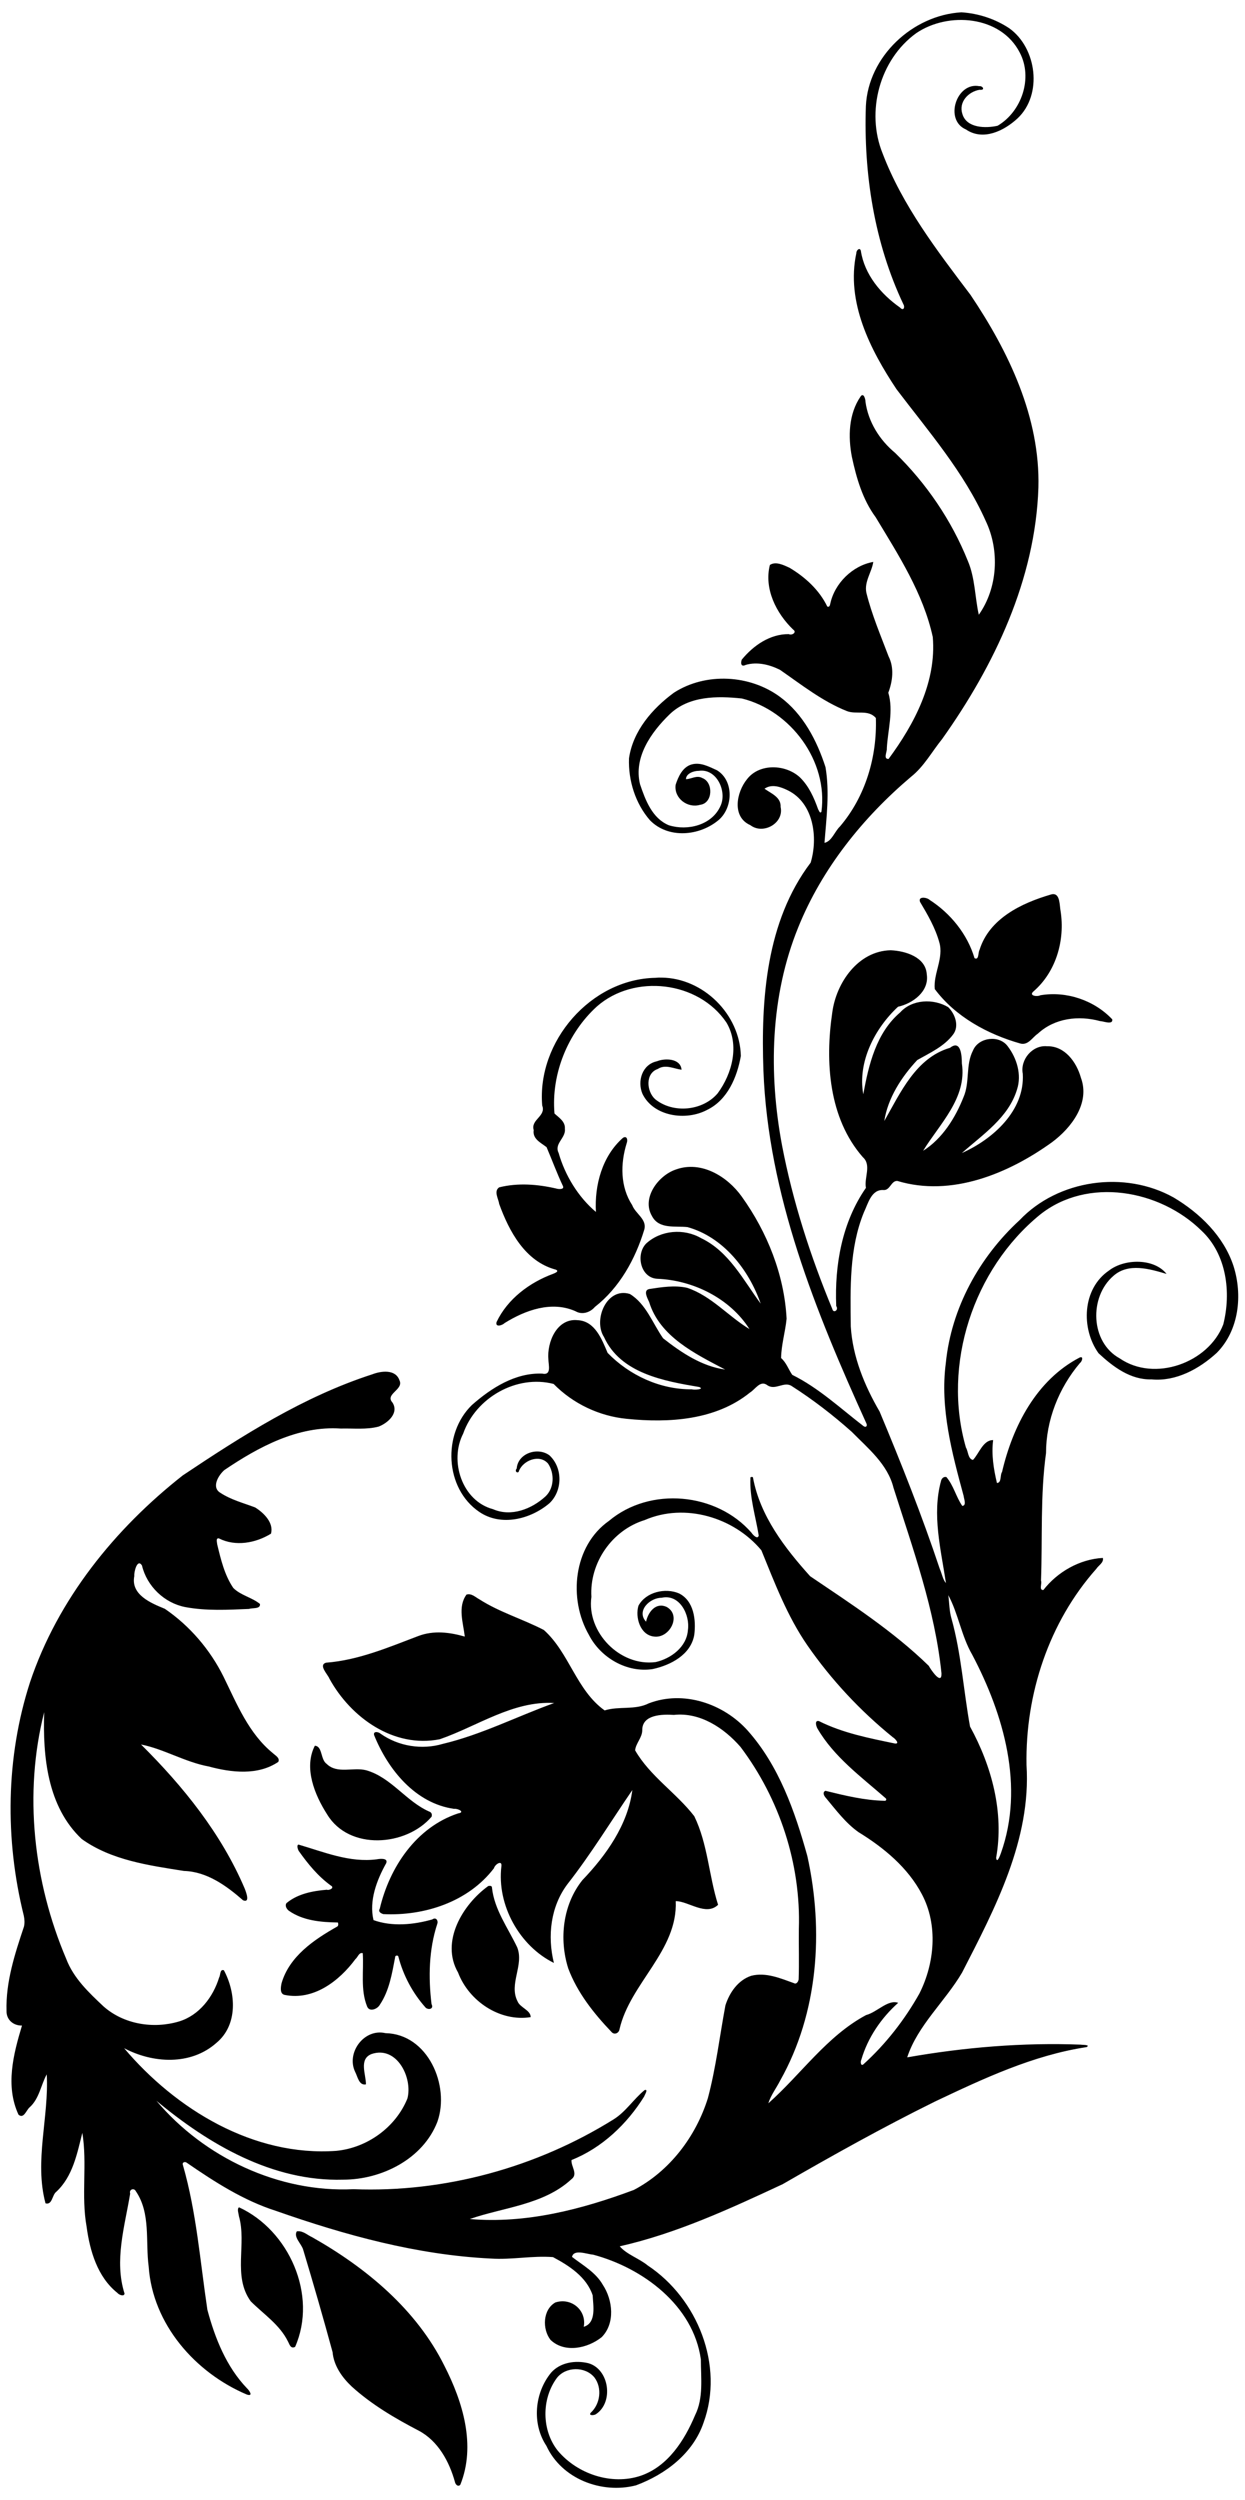 <?xml version="1.0" encoding="UTF-8" standalone="no"?>
<svg id="svg2" xmlns:rdf="http://www.w3.org/1999/02/22-rdf-syntax-ns#" xmlns="http://www.w3.org/2000/svg" height="2942pt" width="1465pt" version="1.1" xmlns:cc="http://creativecommons.org/ns#" xmlns:dc="http://purl.org/dc/elements/1.1/" viewBox="0 0 1465 2942">
<path id="path4" d="m1414 18.125c-71.5 4.163-137 64.887-140.4 137.94-3.4 99.35 12.4 201.13 55.2 291.55 2.6 4.28 0.1 10.45-4.9 4.79-28.1-19.67-52.4-48.61-57.7-83.5-1.5-5.85-6.9-0.53-6.6 3.36-15.5 71.85 20.4 142.14 59.1 200.28 47.1 62.06 99.2 121.97 131.2 193.74 20.7 43.42 17.7 98.48-10.2 137.94-5.7-25.21-5.4-54.16-16.1-79.11-24-59.77-61-114.13-107.1-159.08-22.8-18.88-39.5-45.63-43.5-75.18 0.2-2.95-2.6-14.26-7.2-7.64-17.6 25.57-18.5 59.14-12.8 88.75 6.7 31.22 15.8 62.78 35 88.8 33.5 55.59 70 111.95 84 176.2 5.6 66.04-27 127.84-65 179.34-8.4 0.5-1.8-11.3-2.6-15.6 1.5-27 10.1-55.3 2.2-81.8 6.4-17.1 8.9-36.66 0.4-53.44-11.7-30.95-24.8-61.56-32.7-93.71-3.3-16.25 8-30.24 10.2-45.25-30.4 5.32-57.2 31.56-63.4 62.1-0.5 2.32-1.5 4.9-4.3 3.49-11.7-24.3-32.6-43.38-55.6-57.04-8.5-3.87-20.3-9.84-28.8-4.04-8.8 34.99 9.3 71.01 34.2 94.99 6.1 4.02-1.8 9.09-6.4 6.71-27.8-0.23-52.1 16.8-69.1 37.48-1.8 4.49-1.6 11.56 5.8 7.77 16.9-4.88 35-0.44 50.4 7.29 31.6 21.85 62.1 46.15 98.1 60.55 14.1 5.7 31.6-2.9 42.9 10.3 1.9 57.1-15.3 115.5-52.8 159.5-7.7 7.2-12.1 22-22.8 24.1 2.9-36.9 7.8-74.6 1.5-111.4-12.7-39.3-33-78.2-66.8-103.2-44.5-32.87-109.3-36.35-156.06-6.3-31.88 23.4-60.34 56.3-66.15 96.6-1.2 32.5 9.32 66.4 30.84 91.1 27.11 27.7 73.17 23.2 101.17-0.5 21.1-18.2 22.5-57.8-2.7-73.1-11.9-5.3-24.6-12.5-38.2-8.2-12.6 4.2-18.7 17.9-22.5 29.5-2.81 19.9 17.5 35 35.8 29.6 19.3-2.2 20-33.5 3.2-39.5-8-4.4-15.7 1.5-23.8 1.8 0-8.5 11.7-12.4 18.9-12.3 26-3.9 41.6 29.8 32.1 51.1-12.3 28.7-48.5 37.7-76.31 28.9-24.4-10.2-34.39-36.9-42.28-60.3-9.7-39.6 16.35-76.4 43.28-102.6 28.31-27.5 70.01-27.4 106.61-23.5 71.8 17.8 127.1 92.1 116.9 166.7-2.4 3.1-3.7-2.2-4.9-3.9-6-17-13.6-34-26.7-46.8-21-19.4-59.7-21-77.9 2.8-15.5 19.1-22.6 55.4 5 67.5 18.6 14.4 49.8-2.7 44.5-26.8 0.8-14.5-14.2-19.9-23.7-26.8 10.6-7.4 23.8-2.8 34.3 2.4 38.2 18.7 44.6 69.8 33.6 106.3-65.6 86.7-73.2 201-69.5 305.7 6.9 182.6 76.8 354.7 151.4 519 1.9 3.7-0.4 6.8-4.2 4.1-34-26.2-66-56.2-104.8-75.4-5.6-8.1-8.7-18-16.4-24.7 0.3-19.6 6.2-38.5 8.1-57.9-3.4-64.6-28.4-127.1-65.9-179.5-21.2-29.8-59.8-53.4-97.01-39.9-25.84 8.7-50.65 41.9-35.14 68.4 10.36 19.9 34.34 14.2 52.35 16.3 52.6 14.7 90.2 62.6 107.6 112.6-25.5-34.5-46.6-76.8-87.6-96.3-25.3-14.7-59.32-12-80.9 7.9-15.67 16-8.35 50.5 16.28 51.8 53.12 2.1 107.02 28.9 135.72 74-31-18.6-56.2-48.9-91.7-60.7-18.35-4.1-37.48-1-55.79 1.8-9.39 1.9-2.35 13.9-0.06 19.2 15.71 51 67.85 76.1 111.75 99.2-33.9-4.5-64.7-25-91.28-46-15.45-22-24.94-50.5-48.82-65.1-33.96-10.7-54.46 38-38.07 63.3 24.27 53.4 88.32 64.8 140.07 73.5 8.7 3.7-8.5 4.5-10.6 3.4-46.66 0.5-92.03-20.5-124.18-53.6-8.45-19.9-18.58-46.9-44.08-48.1-30.53-3.2-45.3 32.3-43.02 57.8 0.08 7.8 5.01 23.9-9.03 20.8-39.49-1.6-75 21.1-103.48 46.2-43.52 42.3-40.06 122.6 10.84 157.2 32.1 21.9 75.63 10.8 103.41-12.9 19.28-18.5 19.49-52.1-0.2-70.3-17.17-12.7-46.39-3.2-48.15 19.4-4.1 4.9 2.76 8.1 3.34 3.4 6.35-15.6 30.39-25 42.76-10.7 9.74 14.4 9.25 36.2-3.86 48.4-20.25 18.5-50.38 30.4-77.09 18.7-45.52-12.1-64.62-70.8-43.9-111.1 18.5-52.9 78.64-87.2 133.06-73.1 28.42 29 67.06 47.4 107.52 51.3 61.92 6.3 130.86 2.2 181.36-38.7 7.8-4.7 15.1-18.7 25.5-10.7 11.8 8.2 24.7-6.5 36.1 1.4 31.1 19.9 60.4 42.5 88 67.1 23.9 24.3 52.8 47.6 61.4 82.2 28.4 89.5 61 179.2 70.6 273 0.6 18.8-16-5.8-18.7-11-52.3-51-114.2-91-174.5-131.8-37.4-41.6-73.5-88.5-84-144.8 0.2-1.9-4.5-1.5-3.8 0.3-1.4 28.8 7.7 56.6 12.2 84.7-1.6 6.5-8.9-1.3-10.6-4.1-51.5-59.2-149.14-68.3-209.69-17.5-52.51 36.9-60.12 114.7-29.4 167.9 17.23 33.5 55.86 55.9 93.6 50.1 26.53-5.7 56.29-21.1 61.29-50.4 2.7-21.8-0.4-49.9-22.39-60.9-20.15-8.7-48.92-2.1-59.72 18.1-5 16.8 2.31 42.8 22.46 45.3 23.09 3.5 41.45-30.8 19.21-43.4-16.42-7.8-27.69 8.1-30.47 21.6-14.67-15.7 5.42-35.3 22.82-35.2 26.69-6 42.09 25.3 38.69 47.7-1.8 24.7-24.84 41.8-47.45 46.9-52.25 6.8-101.79-43.7-94.47-95.9-3.04-50.1 30.43-98.3 78.44-113 59.08-25.7 131.18-4 171.58 44.5 19.5 47.8 38 96.8 67.6 139.7 35.2 50.8 77.8 96.4 125.8 135.3 3 1.7 10.8 9.9 3.2 9.2-38-7.9-76.9-15.4-111.9-33-6.7-1.7-4.3 7.4-2.2 11 24.4 41.9 64.4 71 100.2 102.4 1.9 1.3 0.8 4.4-1.7 3.8-29.5-0.6-58.4-7.7-86.9-14.7-5 2.6-1.6 8 1.1 10.9 14.7 17.6 28.7 36.5 47.6 49.9 37.3 22.9 72.8 52.2 93.4 91.6 23.8 45.1 18.7 101.3-3.8 145.9-21.7 38.6-49.4 74.2-82.3 104-4.2 3.6-4.6-4.6-3.1-6.7 9.4-32.5 29.5-61.7 54.2-83.7-14.8-5.5-31.2 13.9-47.2 18-57.8 30.9-95.8 87.3-143.8 129.8 3.8-12.1 11.8-22.4 17.5-33.6 56-99.5 64.2-220 39.9-330.1-18.3-65.8-41.7-132.8-87.8-184.6-35.6-39.7-94.4-59.6-145.46-40-20.51 10.3-43.56 3.7-64.9 10.4-41.71-29.8-52-84.9-89.41-118.3-31-16.1-65.14-26.1-94.81-45.1-5.93-3.2-11.5-9.2-18.96-7-13.25 18.1-4.8 41.6-2.52 61.8-22.33-6.4-45.79-9.4-68.43-0.8-44.01 16.7-88.24 35.6-135.74 39.2-11.5 3.6 2.69 17.2 5.12 23.6 31.41 57.1 94.46 102.4 162.23 89 55.12-19 107.72-56.9 168.33-53.3-53.94 19.4-107.06 46.6-163.81 60.1-30.74 9.1-65.25 3.6-91.46-14.9-2.97-2.8-11.22-4.4-9.62 2 20.36 50.6 60.62 100.5 117.77 108.5 4.92-0.9 17.14 4.9 5.67 6.7-61.69 20.5-100.76 79.3-115.1 140.1-2.83 4.7 1.81 6.8 4.95 8 60.48 3 125.1-17.8 163-67.5 1.41-5.6 12.23-12.8 10.95-2.9-6.94 57.3 26.85 117.4 77.21 142.2-9.7-39.4-4.97-82.9 20.11-116.1 34.32-43.8 64.98-94 95.27-138.2-6.54 51.1-38.66 96.2-73.44 132.5-28.85 36-34.56 86.7-20.8 130 13.32 35.5 37.4 65.9 63.36 93.1 4.03 5.1 11.01 2.3 11.99-3.6 15.36-67.7 85.98-115.8 82.7-188.6 18.6 0 44.6 22.5 62.3 5.4-13.5-42.4-15.1-89.4-35-130.3-26.45-34.3-65.19-58.9-87.02-96.9 0.97-10.4 10.57-18.7 10.51-29.8-0.13-23.1 29.96-23.4 46.47-22.3 38.64-4.2 73.84 19.3 98.04 47.1 57.5 76.3 89 172.3 85.8 268-0.3 24.6 0.6 49.4-0.3 74.1-0.6 3.1-3.2 7.4-6.8 5.4-20-7.2-41.4-16.4-62.9-10.9-19.4 6.4-32 24.7-38 43.5-8.5 45.5-13.9 91.7-25.8 136.5-17.6 56.4-56.09 107.3-108.88 135-76.81 28.7-158.68 49.9-241.32 42.8 48.72-17.1 108.75-20.8 149.43-58.5 10.4-7.7-0.86-18.9 0.21-28.3 44.68-17.7 81.75-53 106.9-93.5 0.62-2.2 6.58-11.2 0.65-9.4-16.3 13.3-27.72 32-45.8 43.2-113.64 70.8-248.45 107.8-382.44 102.6-109.88 5.3-219.64-46.6-289.92-130.1 77.1 64.2 170.86 119.1 274.52 116.1 56.61 0.1 117.59-30.3 138.77-85.1 18.87-53.3-13.94-129.2-76.33-130.4-31.53-7.4-58.18 29-44.54 57.1 3.62 6.9 5.6 20.3 15.81 18.2 0.08-14.8-10.74-37.1 8.21-44.6 37.4-12.7 60.8 35.1 52.79 65.4-17.19 42.4-59.22 72.6-104.58 77-121.75 8.8-236.25-61.2-312.13-151 42.34 22.4 98.2 25.7 135.89-7.9 31.71-26.4 28.72-73.4 10.9-106.7-6.05-2.3-4.94 7.4-7.03 10.6-8.83 28.8-29.3 55.7-58.99 64.7-37.57 11.2-81.02 4.3-110.87-22-21.64-20.3-44.23-41.6-55.012-70-48.176-113.3-62.826-243.3-32.426-363-2.163 65.3 4.614 138.9 55.168 186.6 43.57 31.3 98.72 38.8 150.41 47 33.9 1 62.47 21.8 86.96 43.2 10.83 4.3 4.39-12.1 2.33-17.4-34.34-80.7-90.62-150.5-152.44-211.8 33.27 6.5 65.01 26 99.35 32.3 33.33 9 72.36 13.7 102.55-6.7 2.91-5.9-4.69-9.6-8.03-12.9-35.51-28.9-52.92-72.4-72.52-112.4-19.73-39.8-49.74-74.9-86.36-99.9-20.53-8.4-50.38-20.7-44.87-48.2-0.72-5.4 4.33-26.5 11.26-15.5 7.22 30.5 32.97 55.3 63.77 61.2 30.89 5.8 62.65 4 93.85 2.7 4.8-1.9 16.92 0.6 15.94-7.3-11.77-9.7-28.41-12.6-39.28-23.6-12.9-19-18.28-42-23.6-64-0.28-3.3-2.38-9.8 2.6-8.8 24.22 12.3 54.1 6.9 76.5-7 4.41-16.1-10.89-30.9-23.36-38.6-17.2-6.5-35.43-11.2-50.96-21.4-13.84-8.1-2.9-26 5.66-33.5 50.41-34.1 108.45-65.4 171.3-61.1 18.52-0.5 37.65 1.9 55.77-2.9 13.38-5.2 30.16-19.8 20.31-35.3-11.65-12.7 16.92-18.9 10.28-32.7-5.73-16.7-26.95-13.9-39.96-8.9-100.83 32.6-191.28 90.2-278.79 148.7-100.09 78.7-183.86 182.3-224.64 304.1-35.735 110.5-37.123 231.1-9.198 343.5 1.087 5.2 1.5 10.7 0.238 16.1-13.362 40-26.899 81.3-25.637 124-0.312 13.2 10.287 21.8 22.737 21.5-12.65 42.1-24.75 88.7-5.125 131.1 7.775 6.6 11.4-6.5 16.213-10.7 14.4-12.7 16.836-33.4 25.324-48.6 3.462 62.8-18.549 127.5-1.799 189.7 10.112 2.8 9.611-12.3 15.736-16.9 24.401-22.6 30.731-56.3 38.411-86.8 7.47 45.3-1.93 92.4 6.27 138 4.8 35.7 16.01 74.1 45.26 97.4 1.81 2.5 9.88 6.3 10.55 1-15.37-48.5 0.3-98.7 8.28-147-2-6.5 5.98-8.6 8.23-3.7 22.32 32.5 14.07 74.1 19 111 5.82 84.7 68.35 156.1 144.49 188.3 10.26 3.2 2.94-6.7 0.15-9.2-30.38-31.7-47.11-73.7-58.29-115.5-10.65-71.1-16.01-143.4-35.96-212.8-1.71-4.1 3.01-5.8 5.81-3.4 40.8 28.1 83.26 55.4 130.78 70.6 101.98 35.8 207.69 64.9 316.17 70.2 30.49 2.1 61.3-4.5 91.56-2.1 23.88 12.7 49.39 29.2 58.35 56.2 0.66 14.7 5.94 40.5-13.12 46.3 4.53-24.1-18.05-43.5-41.79-35.8-18.54 10.6-19.44 39.1-7.13 55 20.79 19.9 54.83 12.5 75.33-4 20.1-20.3 16.36-54.7 1.65-76.9-10.36-18.3-29.23-28.7-45.31-41.1 2.5-12 22.08-3.9 31.06-3.3 73.09 19.5 147.45 74.7 158.45 154.1 0 27.3 4.1 56.7-8.5 82-15.6 37.1-39.95 75.2-79.71 89-43.08 14.6-93.58-2.5-122.28-36.8-23.81-30-24.01-76.1-1.42-106.8 13.17-17.1 41.65-17.5 55.35-0.9 11.64 15.5 8.71 39-5.5 52-3.59 4.7 5.57 3.8 7.94 1.9 26.23-17.6 19.43-66.3-11.53-74.9-18.79-4.5-40.92-1.3-54.41 13.7-24.65 29.8-28.74 75.3-7.13 107.9 22.42 48.7 81.22 71.1 131.78 58.1 43.34-16.1 83.91-46.9 99.31-92 30.9-84.2-8.9-182.9-82.04-231.4-12.66-10.4-31.18-16.3-41.17-28.2 83.07-18.7 162.31-55.3 239.71-91.4 73.5-42.4 147.6-83.8 223.7-121.4 71.5-33.9 144.4-68.2 223.3-80.2 6.3-3.8-7.4-3.1-8.3-3.6-85.5-3.3-171.5 3.9-255.6 18.7 15.2-46.8 55.9-82.4 80.7-124.7 48.6-94.6 101.7-195.4 94.8-305.2-1.9-104.3 32.9-210.1 102.6-288.6 3.2-5.1 11.3-9.1 9.7-16.1-34 1.8-66.8 20.5-87.5 47.2-7 0.5-1.6-10.1-3.5-13.7 2.3-62.5-1.2-125.6 7.4-187.8 0-48.3 18.8-95.7 49.9-132.4 2.9-1.9 5.9-10.6-0.4-8.1-63.6 33.1-98.5 101-114.2 168.4-3.2 4.3-0.3 15.9-7.5 16.2-4.9-20.7-8.3-41.9-5.6-63.1-14.9-0.3-20.9 20.3-29.7 29.2-7.5-1.6-6.9-12.9-10.3-18.2-35.2-122.1 10.8-262.2 108.6-342.3 70.2-56.3 176.7-37 237.9 23.3 36.9 34.5 43.9 90.8 32 137.8-21.7 56.8-101.3 85.2-152.3 50-43.3-23.7-45.3-90.4-9.2-121.4 22-19.5 53.2-10.2 78.1-2.8-18.2-23.2-61.7-22.8-84.7-5-39.4 26.8-41.4 85.3-15.4 121.6 21.4 20 47.2 39.4 78 38.5 36 3.4 70.3-15.5 96-39.1 32.7-33.1 38.2-84.9 24.5-127.8-14.4-43.7-49.4-77.7-88.1-100.7-71.8-40.1-169.7-26.5-226.5 33.4-59.3 54.5-100.5 129.5-108.5 210.2-8.7 66.2 9 132 26.2 195.4 0.3 3.9 4.8 14.2-2 14.7-9.2-13.3-12.7-30-23.4-42.5-3.8-0.9-7 2-7.8 5.6-13.6 49.7-0.2 100.9 7.2 150.4-4.6-5-6-14.1-9.1-20.9-26.1-78.3-56.6-155.2-88.5-231.4-22.3-38.3-39.6-80.5-42.4-125.1-0.6-56.2-2.4-114.8 19.3-167.9 6.2-12.9 10.9-34.2 29.1-32.8 9.6 0.5 10.9-13.9 20.1-13.4 79.4 24 163.3-10.6 227.6-57 28.5-21.2 56.2-57.6 42.4-94.8-6.4-22.9-23.7-47-49.8-46.3-21.5-2.1-39.7 19.7-35.7 40.4 3.2 54.3-44 96.4-89.6 116.7 30.7-27.3 68.7-52.1 81.2-93.7 7-21.5-0.3-45.8-13.7-63.3-12.5-17.2-43-13.4-51.1 6.1-11.1 21.3-4.4 46.6-13.9 68.5-12.1 30.7-31.3 61.4-59.5 79.1 24.3-39.7 64.7-77.5 57-128.6 0-10.8-1.3-35.5-17.4-22.9-50.1 14.6-72.9 65.9-96.7 107.7 5.2-33.8 25.3-64.9 48.5-89.7 18.6-10.6 39.3-19.8 52.6-37.4 9.6-12.4 3.1-30.5-7.1-40.4-21.6-12.9-53.1-11.7-70.6 7.7-35.3 30.1-46.3 76.9-54.3 120.4-8.6-47.4 16.8-96.8 51.1-128.7 21.7-4.8 46.1-22.5 42.3-47.6-1.5-25.7-31.8-34.6-53.1-35.5-47.8 1-80.1 47.6-85.9 91.5-10.7 72.3-5.4 155.3 44.9 212.8 13.2 11.7 1.7 30.2 4.6 45.2-35.1 50.5-46.2 113.3-43.7 173.8 4.2 6.2-4.3 11-5.7 4.5-32.2-77.7-58.2-158.2-74-240.8-19.9-106.3-17.3-219.4 23.8-320.6 35-86.7 95-161.4 165.9-221.5 19.1-15.1 30.7-37 45.8-55.6 77-108.42 137.1-234.73 141.6-369.78 2.7-103.17-43.6-199.82-99.9-283.5-49.2-65.08-100-131.18-129.3-208.12-24.8-61.29-4.4-137.75 49.4-176.74 47.1-32.109 124.6-25.911 152.4 28.589 19.6 37.291 2.8 86.651-32.6 107.52-17.3 3.94-45.5 3.73-51.8-17.16-5.9-17.66 8.7-32.96 25.2-35.74 9.1 1.09 4.6-6.08-0.3-5.29-33.5-6.58-52.1 49.77-19.7 63.66 25.2 17.22 56 2.14 75.9-16.29 37.3-35.04 28.3-103.52-12.1-132.5-20.8-13.9-45.7-21.962-70.6-23.525zm135.2 1297c-1 0-2.2 0.2-3.5 0.6-43.1 12.6-90.6 35.3-104.9 81.4-2.4 4-0.6 15.7-7.4 12.2-10.4-35.2-35.3-65.9-65.9-85.6-3.9-3.9-17.6-5.9-14.2 2.9 11.2 18.8 22.4 38.1 28.3 59.4 6.8 23.1-8.9 46-6.7 68.7 30.3 40.7 77.6 66.4 125.7 80.1 11.8 3.2 17.7-8.9 26-14.5 24.9-23 60-27 91.6-18.4 4.3-0.1 19.1 6.2 17.8-2.6-26.6-28.2-67.7-42-105.9-35.4-4 2.4-17.2 0.9-10.3-5.4 33.6-28.9 46.9-75.5 40.2-118.5-1.6-8.1-0.6-24.9-10.8-24.9zm-576.02 122.8c-3.01-0.1-6.04 0-9.08 0.3-95.08 1.8-174.56 93.7-166.57 187.9 6.06 15.8-17.22 20.5-12.5 36.1-2.08 13 10.58 18.6 18.92 25.1 8.11 19 15.2 38.4 23.98 57 2.83 5.8-7.05 4.8-9.57 3.9-27.48-6.4-56.52-8.7-84.15-1.8-8.38 5.7-0.9 17-0.01 24.3 14.71 40.5 38.29 84.7 83.16 96.7 5.87 2.3-0.93 5.1-3.81 6.2-34.66 12.8-66.99 36.9-83.11 70.8-2.48 8.4 8.4 5.1 11.8 1.6 30.51-19 69.16-33 104.23-17.4 9.65 5.7 21.58 1.9 28.52-6.3 36.25-28.3 59.46-70.2 72.65-113.6 4.46-15.3-12.97-23.4-17.73-36.1-17.7-27.1-17.45-61-8.16-91 2.05-5.1 0.3-11.7-5.49-8-30.49 26.9-41.93 69.5-39.73 109-26.09-22-45.43-53.8-54.89-86.9-6.93-13.7 11.1-22 9.24-35.6 0.74-10.6-8.85-16.3-15.29-22.3-4.99-57.9 19.35-118.3 62.31-157.4 54.91-48.4 149.4-37.5 190.6 23.6 19.6 32.9 8.6 75-12.9 104.1-22 26-65.79 30.1-92.09 8.5-12.61-11.5-14.56-38 4-44.3 11.2-7.4 23.34-0.4 34.99 1.1-1.4-16.8-24.43-17.3-36.34-12.4-21.52 4.6-29.11 29.1-21.2 47.8 16.28 33.6 64.24 40.2 95.04 23.7 30.1-14.5 44.2-48.2 49.7-79.3-1.3-61.3-55.3-114.7-116.52-115.3zm421.62 908.3c14.7 27 19.3 60.3 35.2 87.6 46.6 88.3 77 194.3 42.2 292-1.4 4-5.9 15.9-7 6.7 11.9-66.4-6.4-134.7-38.4-193-9.6-52.8-12.8-107-27.3-158.9-3.3-11.2-3.1-23-4.7-34.4zm-931.7 221.5c-16.64 32.4-0.35 72.3 18.14 101.1 32.3 53.3 116.26 47 153.6 3.3 0.86-3.3 0.12-5.6-2.22-7-34.87-14.7-56.76-50.7-93.96-61.3-19.06-5-42.69 5.9-58.19-9.4-9.25-6.4-5.92-26.1-17.37-26.7zm-24.01 145.4c-3.06 0.6-1.1 7.3 0.56 9.7 13.35 18.8 28.19 37 47.05 50.6 6.06 3.3-2.71 7.6-6 6.1-20.84 1.8-42.62 5.9-59.2 19.6-2.84 3.7 0.03 8.7 3.21 11.2 20.92 14.8 47.49 17 72.33 17.4 0.76 2.4 0.97 5.2-1.78 6.4-33.62 19-69.65 43.6-81.05 82.7-1.12 5.3-3.19 15.8 4.48 17.4 42.56 8.6 80.21-20.4 104.06-52.6 3.53-2.8 5.26-10.4 10.81-8.8 1.74 25.9-3.64 53.6 6.41 78.4 3.5 8.8 15.37 3.7 18.78-2.6 13.89-20.7 17.84-45.8 22.47-69.8-0.4-2.7 4.28-3.5 4.75-0.9 7.17 27.7 20.99 53.6 39.98 74.9 3.66 3.8 12.65 2.6 8.8-5.1-4.8-39.4-3.99-80.3 8.53-118.3 1.55-4.3-1.88-10.2-7.44-6.2-27.71 7.9-59.31 10.8-86.44 1-6.81-28.3 4.64-58.7 18.64-83.7 3.31-8-9.28-6.6-13.47-5.8-40.28 5.4-78.24-10.8-115.48-21.6zm280.73 60.7c-0.61 0-1.21 0.1-1.72 0.3-37.6 27.2-70.51 81.8-44.36 127.2 15.96 42.1 61.57 72.8 106.83 65.6 0.09-10.3-15.48-13.8-19.29-23.2-13.24-25.5 9.83-53.2-0.5-79.4-13.6-28.7-33.72-55.5-37.16-87.9 0.03-2.2-1.95-2.8-3.8-2.6zm-368.29 472.8c-3.28 2.7-0.52 8.9-0.13 13 11.81 40.9-9.5 88.2 17.4 125.3 18.94 18.9 42.59 34.3 54.73 59 2.32 4.1 3.79 11.4 10.57 8 33.49-76.5-9.29-171.6-82.57-205.3zm86.68 35.2c-0.53 0-1.06 0-1.6 0.1-5.27 8.7 6.99 18.4 9.39 27.3 15.04 50 29.48 100.1 43.18 150.4 1.75 20 13.93 37.2 28.13 50.6 29.3 26.6 63.75 46.8 98.69 65 28.42 15.1 44.85 45.4 53.18 75.5 0.68 3.6 4.68 7.8 7.92 3.9 23.22-57.8 3.69-121.7-23.32-174.6-41.09-83-115.1-144.4-194.47-189.3-6.83-3.1-13.22-9.3-21.1-8.9z" transform="scale(.8)"/>
</svg>
